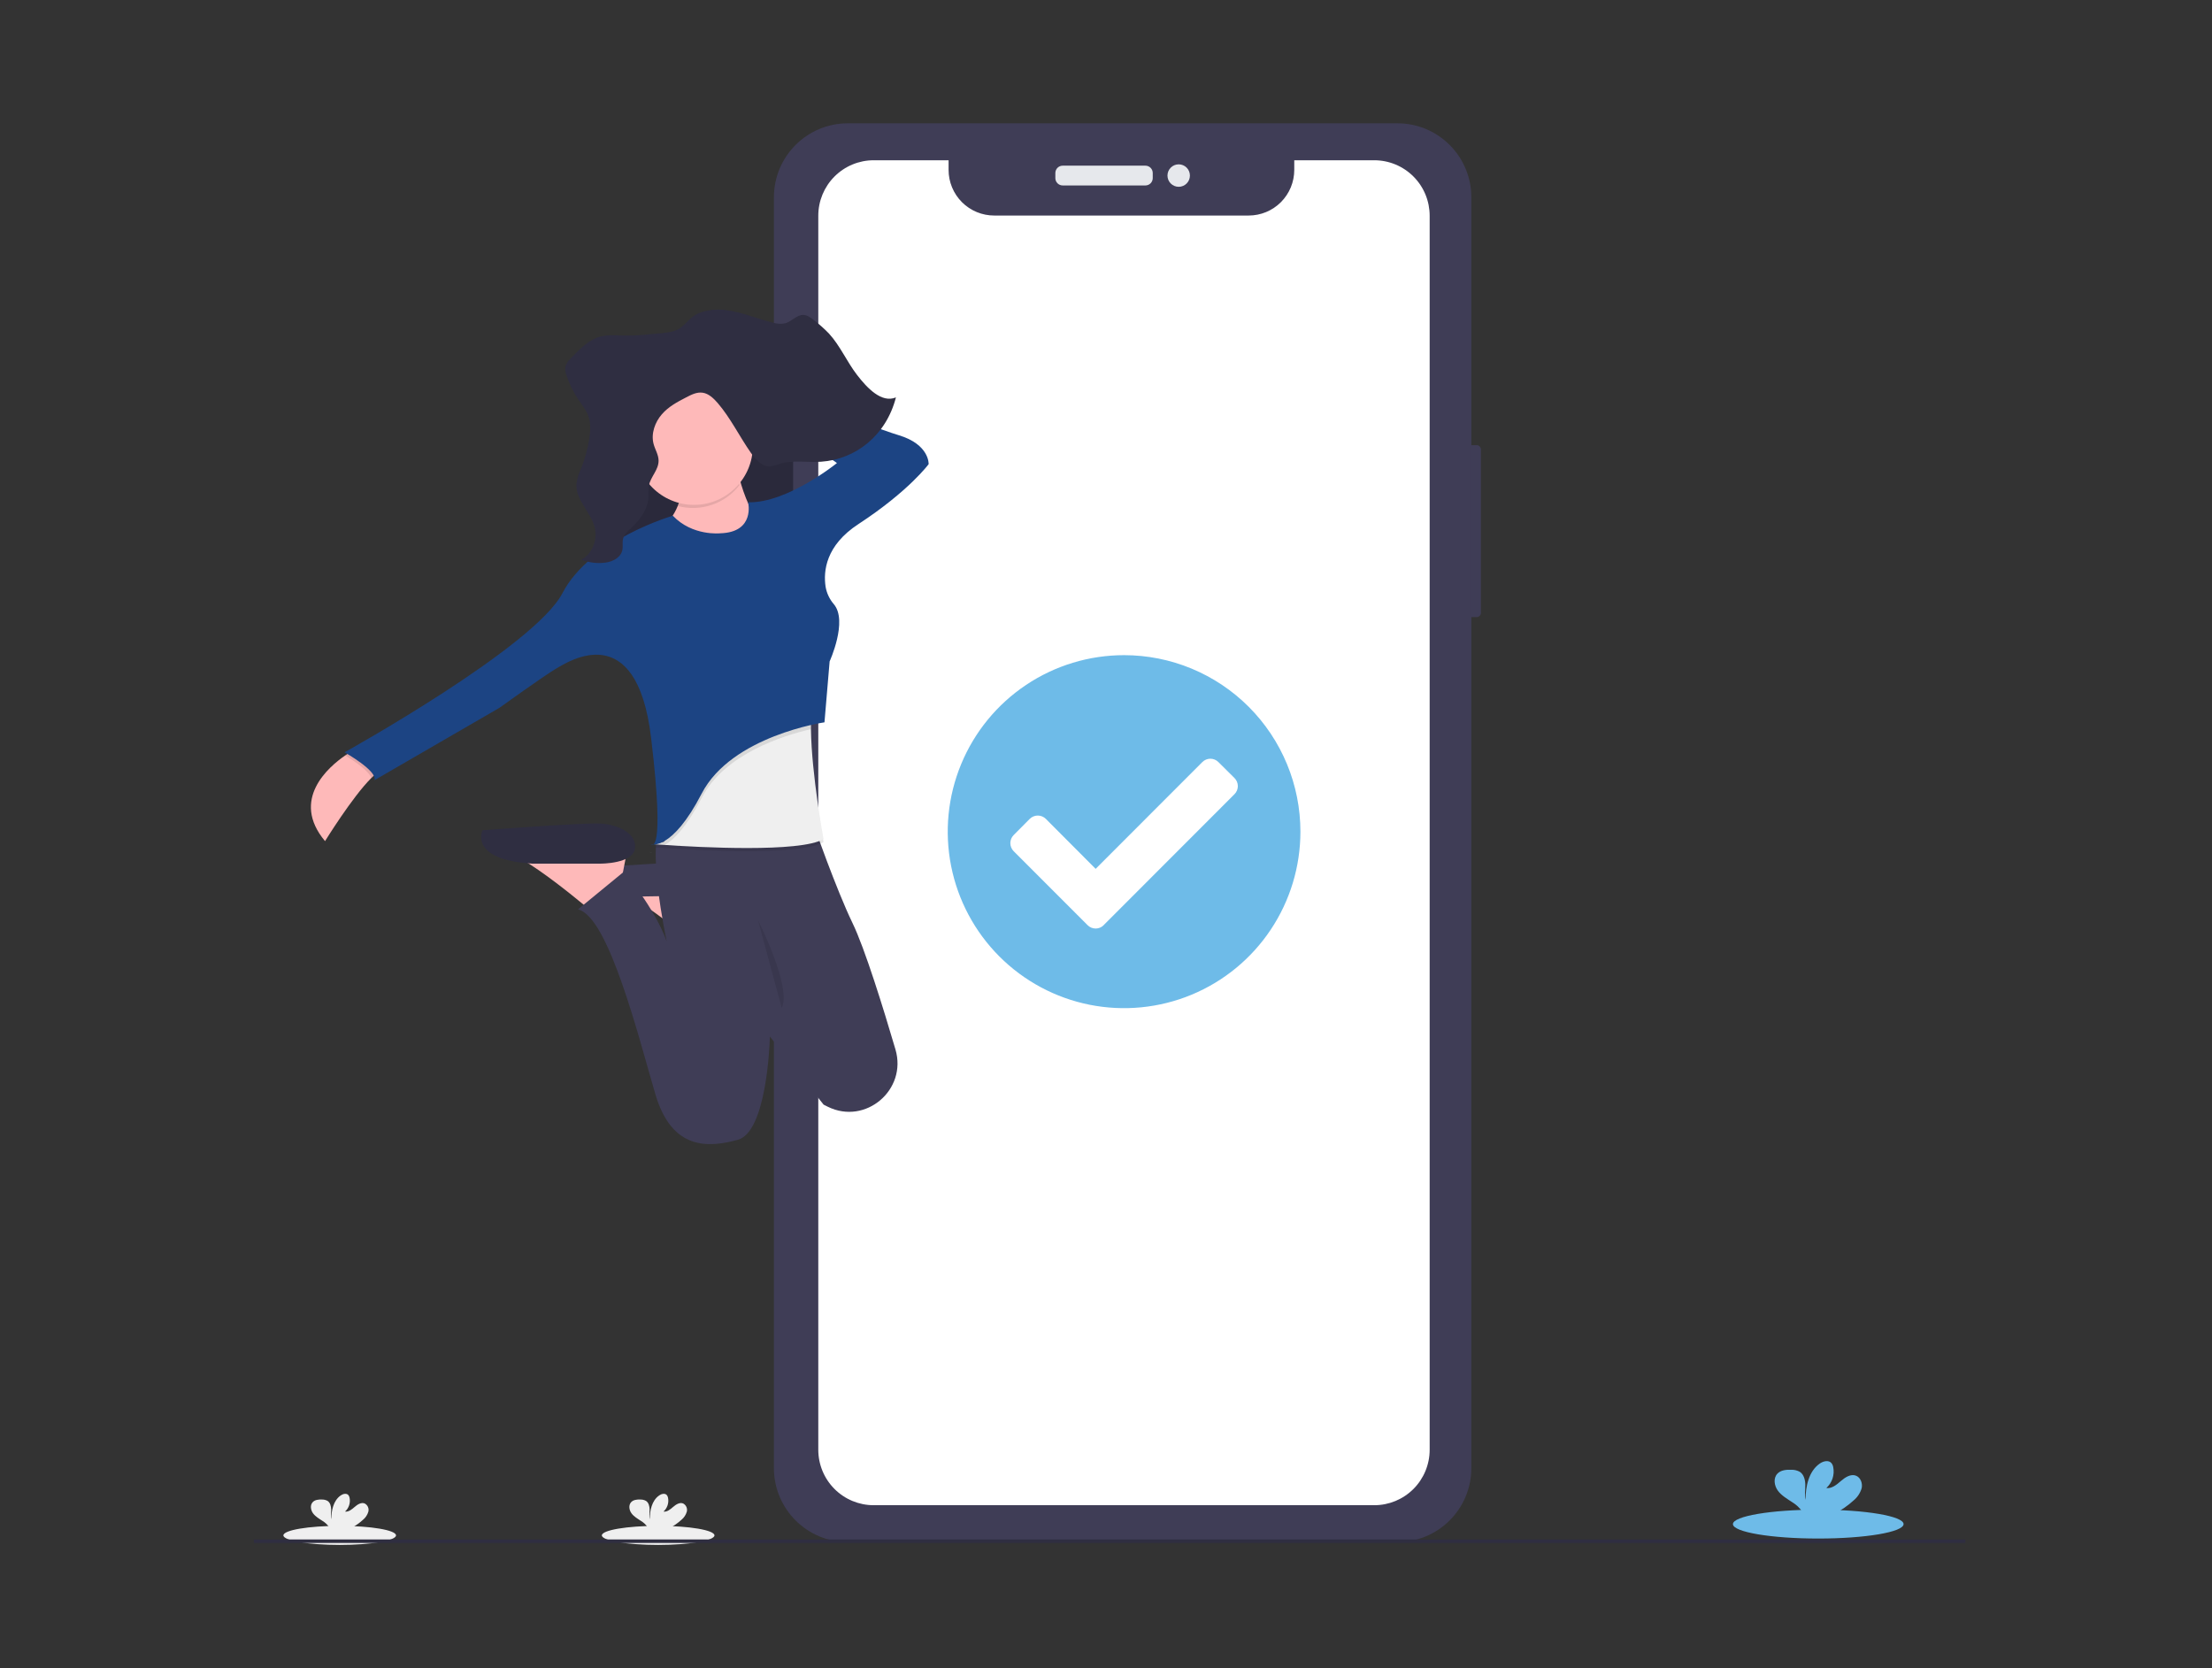 <svg width="305" height="230" viewBox="0 0 305 230" fill="none" xmlns="http://www.w3.org/2000/svg">
<rect x="0" y="0" width="305" height="230" fill="#333333" stroke="none"/>
<mask id="mask0" mask-type="alpha" maskUnits="userSpaceOnUse" x="0" y="0" width="305" height="230">
<rect width="305" height="230" fill="#C4C4C4"/>
</mask>
<g mask="url(#mask0)">
</g>
<g clip-path="url(#clip0)">
<path d="M203.6 61.373H201.923C201.592 61.373 201.324 61.641 201.324 61.972V84.485C201.324 84.816 201.592 85.084 201.923 85.084H203.6C203.931 85.084 204.199 84.816 204.199 84.485V61.972C204.199 61.641 203.931 61.373 203.6 61.373Z" fill="#3F3D56"/>
<path d="M192.68 17H116.904C111.274 17 106.709 21.568 106.709 27.204V202.404C106.709 208.039 111.274 212.607 116.904 212.607H192.68C198.31 212.607 202.875 208.039 202.875 202.404V27.204C202.875 21.568 198.31 17 192.68 17Z" fill="#3F3D56"/>
<path d="M189.49 22.095H178.459V23.423C178.459 24.25 178.296 25.069 177.98 25.832C177.664 26.596 177.2 27.29 176.616 27.874C176.032 28.459 175.338 28.922 174.575 29.238C173.812 29.554 172.994 29.717 172.168 29.716H137.086C136.26 29.717 135.442 29.554 134.679 29.238C133.915 28.922 133.222 28.459 132.637 27.874C132.053 27.29 131.59 26.596 131.274 25.832C130.957 25.069 130.795 24.25 130.795 23.423V22.095H120.466C118.441 22.095 116.498 22.901 115.066 24.334C113.634 25.768 112.829 27.712 112.829 29.739V199.882C112.829 201.909 113.634 203.854 115.066 205.287C116.498 206.721 118.441 207.526 120.466 207.526H189.49C191.516 207.526 193.458 206.721 194.891 205.287C196.323 203.854 197.128 201.909 197.128 199.882V29.752C197.129 28.747 196.933 27.752 196.55 26.823C196.167 25.894 195.605 25.05 194.895 24.339C194.186 23.628 193.343 23.063 192.416 22.678C191.488 22.293 190.494 22.095 189.49 22.095Z" fill="white"/>
<path d="M157.933 22.841H146.528C145.969 22.841 145.516 23.295 145.516 23.854V24.556C145.516 25.116 145.969 25.569 146.528 25.569H157.933C158.492 25.569 158.945 25.116 158.945 24.556V23.854C158.945 23.295 158.492 22.841 157.933 22.841Z" fill="#E6E8EC"/>
<path d="M162.524 25.755C163.378 25.755 164.071 25.061 164.071 24.206C164.071 23.35 163.378 22.657 162.524 22.657C161.669 22.657 160.976 23.35 160.976 24.206C160.976 25.061 161.669 25.755 162.524 25.755Z" fill="#E6E8EC"/>
<path d="M155.379 135.412C165.426 135.412 173.571 127.261 173.571 117.205C173.571 107.15 165.426 98.998 155.379 98.998C145.332 98.998 137.188 107.15 137.188 117.205C137.188 127.261 145.332 135.412 155.379 135.412Z" fill="white"/>
<path d="M179.307 114.663C179.306 119.476 177.88 124.181 175.208 128.182C172.537 132.184 168.739 135.303 164.296 137.145C159.854 138.986 154.965 139.468 150.248 138.529C145.532 137.59 141.2 135.272 137.8 131.869C134.399 128.465 132.084 124.129 131.146 119.409C130.208 114.688 130.689 109.796 132.53 105.349C134.37 100.903 137.487 97.102 141.485 94.428C145.484 91.754 150.185 90.328 154.993 90.328C158.186 90.328 161.348 90.957 164.298 92.18C167.248 93.403 169.928 95.196 172.186 97.456C174.443 99.715 176.234 102.398 177.456 105.35C178.678 108.303 179.307 111.467 179.307 114.663ZM152.183 127.544L170.219 109.493C170.365 109.347 170.48 109.174 170.559 108.983C170.638 108.793 170.679 108.588 170.679 108.382C170.679 108.176 170.638 107.971 170.559 107.781C170.48 107.59 170.365 107.417 170.219 107.272L167.999 105.067C167.854 104.921 167.682 104.805 167.491 104.726C167.301 104.647 167.097 104.606 166.891 104.606C166.686 104.606 166.482 104.647 166.292 104.726C166.101 104.805 165.929 104.921 165.783 105.067L151.073 119.79L144.205 112.899C143.91 112.606 143.511 112.441 143.095 112.441C142.679 112.441 142.281 112.606 141.986 112.899L139.767 115.133C139.473 115.428 139.309 115.828 139.309 116.244C139.309 116.66 139.473 117.059 139.767 117.354L149.964 127.557C150.11 127.703 150.283 127.819 150.473 127.898C150.663 127.977 150.868 128.018 151.074 128.018C151.28 128.018 151.484 127.977 151.674 127.898C151.865 127.819 152.038 127.703 152.183 127.557L152.183 127.544Z" fill="#6EBBE8"/>
<path d="M109.72 55.563H109.468C109.138 55.563 108.87 55.831 108.87 56.162V61.981C108.87 62.312 109.138 62.58 109.468 62.58H109.72C110.051 62.58 110.319 62.312 110.319 61.981V56.162C110.319 55.831 110.051 55.563 109.72 55.563Z" fill="#3F3D56"/>
<path d="M109.852 68.411H109.416C109.085 68.411 108.817 68.679 108.817 69.01V80.024C108.817 80.355 109.085 80.624 109.416 80.624H109.852C110.182 80.624 110.45 80.355 110.45 80.024V69.01C110.45 68.679 110.182 68.411 109.852 68.411Z" fill="#3F3D56"/>
<path d="M109.799 84.897H109.442C109.111 84.897 108.843 85.165 108.843 85.496V96.615C108.843 96.946 109.111 97.214 109.442 97.214H109.799C110.13 97.214 110.398 96.946 110.398 96.615V85.496C110.398 85.165 110.13 84.897 109.799 84.897Z" fill="#3F3D56"/>
<path d="M89.581 117.468C89.622 117.508 89.676 117.534 89.733 117.541C89.79 117.549 89.848 117.537 89.899 117.509C89.791 117.511 89.684 117.497 89.581 117.468Z" fill="url(#paint0_linear)"/>
<path d="M101.599 122.173L101.285 123.884L101.043 125.192L100.603 127.586L96.333 130.578C96.333 130.578 95.948 130.248 95.314 129.728C93.564 128.286 89.886 125.35 87.186 123.774C86.491 123.331 85.739 122.984 84.951 122.743L101.599 122.173Z" fill="#FEB9B9"/>
<path d="M98.467 123.446C98.467 123.446 103.445 124.301 103.737 122.173C104.028 120.045 101.174 118.895 98.755 118.752C96.337 118.609 81.82 119.608 81.82 119.608C81.82 119.608 79.26 123.026 88.507 123.598L98.467 123.446Z" fill="#3F3D56"/>
<path d="M109.354 53.231H83.311V84.138H109.354V53.231Z" fill="#2F2E41"/>
<path opacity="0.1" d="M109.354 53.371H83.311V84.279H109.354V53.371Z" fill="black"/>
<path d="M52.788 106.14C52.359 106.248 51.811 106.664 51.202 107.264C48.577 109.865 44.818 115.968 44.818 115.968C40.012 110.238 45.33 105.711 47.597 104.155C48.148 103.779 48.519 103.571 48.519 103.571L52.788 106.14Z" fill="#FEB9B9"/>
<path d="M101.313 62.985C101.313 62.985 102.595 71.958 107.006 74.094C111.417 76.231 101.313 80.224 101.313 80.224L87.51 75.093C87.51 75.093 95.338 72.528 93.772 64.979L101.313 62.985Z" fill="#FEB9B9"/>
<path d="M86.513 116.966L86.201 118.671L85.947 119.984L85.507 122.378L81.237 125.367C81.237 125.367 80.852 125.04 80.217 124.52C78.468 123.079 74.79 120.142 72.085 118.566C71.391 118.122 70.639 117.776 69.851 117.536L86.513 116.966Z" fill="#FEB9B9"/>
<path d="M82.82 119.069C82.82 119.069 87.287 119.1 87.556 116.966C87.825 114.832 85.121 113.689 82.82 113.545C80.518 113.402 66.533 114.467 66.533 114.467C66.533 114.467 64.549 118.497 73.345 119.068L82.82 119.069Z" fill="#2F2E41"/>
<path d="M114.145 152.59C113.95 152.494 113.754 152.395 113.562 152.298L113.037 151.636L106.151 142.897V143.049C106.105 144.508 105.609 156.073 101.742 157.141C97.615 158.279 92.637 158.565 90.368 150.874C88.098 143.183 83.952 126.376 79.694 125.378L86.028 120.18C86.028 120.18 90.222 125.089 91.93 129.789C91.866 129.497 88.97 115.953 91.347 113.557H112.128C112.128 113.557 115.336 122.702 117.535 127.232C119.247 130.749 121.816 139.065 123.47 144.692C125.108 150.249 119.354 155.156 114.145 152.59Z" fill="#3F3D56"/>
<path opacity="0.1" d="M113.553 116.111C110.345 118.011 96.262 117.238 91.68 116.928L90.432 116.838C90.298 116.838 90.453 116.762 90.453 116.762L90.581 115.469L93.996 106.782L112.282 96.169C111.911 97.287 111.789 98.998 111.818 100.956C111.903 107.249 113.553 116.111 113.553 116.111Z" fill="black"/>
<path d="M113.553 115.682C110.345 117.582 96.262 116.808 91.68 116.499L90.432 116.411L90.225 116.394L90.453 116.335L91.578 116.044L93.996 106.359L112.281 95.749C111.911 96.867 111.789 98.578 111.818 100.536C111.903 106.823 113.553 115.682 113.553 115.682Z" fill="#EFEFEF"/>
<path opacity="0.1" d="M111.806 100.53C108.088 101.388 99.905 103.906 96.761 109.987C94.664 114.035 92.9 115.772 91.669 116.499L90.42 116.411C90.429 116.386 90.435 116.361 90.441 116.335L91.567 116.043L93.984 106.359L112.27 95.749C111.904 96.861 111.777 98.571 111.806 100.53Z" fill="black"/>
<path opacity="0.1" d="M48.519 103.578L52.788 106.14C52.359 106.249 51.811 106.664 51.202 107.264C50.846 106.225 48.613 104.774 47.597 104.156C48.148 103.785 48.519 103.578 48.519 103.578Z" fill="black"/>
<path opacity="0.1" d="M89.659 116.578C89.613 116.602 89.559 116.612 89.507 116.604C89.455 116.597 89.406 116.573 89.368 116.537C89.463 116.565 89.561 116.579 89.659 116.578Z" fill="black"/>
<path d="M99.322 73.525C99.322 73.525 95.478 73.951 92.775 71.103C92.775 71.103 81.4 74.381 77.548 81.786C73.696 89.191 47.51 103.721 47.51 103.721C47.51 103.721 52.065 106.283 51.636 107.565L68.857 97.594C68.857 97.594 74.981 93.181 76.682 92.183C78.382 91.184 87.784 85.061 89.776 101.724C91.768 118.388 89.776 116.394 89.776 116.394C89.776 116.394 92.623 117.393 96.749 109.415C100.876 101.438 113.682 99.588 113.682 99.588L114.393 91.187C114.393 91.187 116.934 85.618 114.977 83.306C114.384 82.622 113.99 81.788 113.836 80.895C113.513 78.762 113.836 75.207 118.368 72.253C125.341 67.694 128.045 63.992 128.045 63.992C128.045 63.992 128.188 61.284 123.918 60.002C119.649 58.721 102.288 51.742 102.288 51.742L101.704 54.165L115.402 63.841C115.402 63.841 108.572 69.386 103.154 69.252C103.154 69.252 104.16 73.382 99.322 73.525Z" fill="#1C4483"/>
<path opacity="0.1" d="M101.958 66.891C101.621 65.749 101.358 64.587 101.171 63.412L93.629 65.406C93.961 66.847 93.902 68.35 93.457 69.761C94.999 70.172 96.628 70.12 98.14 69.609C99.652 69.099 100.98 68.153 101.958 66.891Z" fill="black"/>
<path d="M95.694 69.608C100.173 69.608 103.804 65.974 103.804 61.491C103.804 57.008 100.173 53.373 95.694 53.373C91.214 53.373 87.583 57.008 87.583 61.491C87.583 65.974 91.214 69.608 95.694 69.608Z" fill="#FEB9B9"/>
<path opacity="0.1" d="M104.516 126.864C104.516 126.864 109.211 136.122 107.788 138.968L104.516 126.864Z" fill="black"/>
<path d="M100.007 42.743C102.258 43 104.396 43.966 106.612 44.495C107.166 44.667 107.756 44.689 108.321 44.559C109.182 44.293 109.882 43.391 110.774 43.417C111.323 43.435 111.809 43.809 112.261 44.167C112.986 44.723 113.669 45.332 114.303 45.989C115.831 47.65 116.779 49.886 118.173 51.692C119.566 53.499 121.554 55.618 123.535 54.789C122.187 60.043 117.986 63.33 113.212 63.657C111.308 63.788 109.357 63.391 107.513 63.949C107.054 64.137 106.57 64.255 106.075 64.299C105.014 64.299 104.159 63.324 103.497 62.375C101.946 60.145 100.718 57.615 98.971 55.58C98.388 54.906 97.714 54.267 96.897 54.145C96.081 54.022 95.332 54.413 94.605 54.79C93.407 55.411 92.182 56.053 91.252 57.125C90.321 58.196 89.735 59.778 90.12 61.211C90.327 61.988 90.8 62.688 90.808 63.499C90.826 64.795 89.683 65.741 89.458 67.002C89.407 67.532 89.389 68.064 89.403 68.596C89.303 70.323 88.174 71.736 86.997 72.825C86.536 73.245 86.029 73.701 85.895 74.352C85.804 74.798 85.895 75.267 85.836 75.72C85.664 76.841 84.547 77.41 83.558 77.556C82.403 77.728 81.224 77.588 80.141 77.151C81.523 76.497 82.375 74.635 82.054 72.968C81.613 70.656 79.292 68.996 79.491 66.643C79.6 65.921 79.817 65.22 80.133 64.562C80.639 63.291 81.007 61.969 81.23 60.619C81.404 59.577 81.489 58.471 81.162 57.475C80.871 56.57 80.261 55.85 79.745 55.085C79.045 54.044 78.493 52.912 78.103 51.719C77.962 51.366 77.908 50.983 77.946 50.604C78.063 50.157 78.312 49.755 78.661 49.451C79.93 48.117 81.285 46.731 82.986 46.349C83.797 46.214 84.622 46.182 85.441 46.255C86.866 46.3 88.292 46.239 89.708 46.074C90.874 45.937 92.846 45.954 93.835 45.198C94.756 44.492 95.275 43.605 96.41 43.155C97.558 42.729 98.793 42.588 100.008 42.744L100.007 42.743Z" fill="#2F2E41"/>
<path d="M250.708 212.121C257.206 212.121 262.473 211.23 262.473 210.13C262.473 209.03 257.206 208.139 250.708 208.139C244.211 208.139 238.943 209.03 238.943 210.13C238.943 211.23 244.211 212.121 250.708 212.121Z" fill="#6EBBE8"/>
<path d="M255.574 206.874C256.11 206.435 256.501 205.844 256.694 205.179C256.841 204.508 256.554 203.713 255.91 203.454C255.19 203.178 254.42 203.679 253.838 204.183C253.257 204.686 252.586 205.263 251.822 205.155C252.216 204.799 252.51 204.348 252.677 203.844C252.844 203.341 252.877 202.803 252.774 202.282C252.74 202.067 252.648 201.864 252.508 201.697C252.11 201.269 251.384 201.451 250.908 201.79C249.386 202.859 248.962 204.931 248.953 206.789C248.798 206.118 248.93 205.418 248.924 204.739C248.918 204.059 248.734 203.273 248.152 202.915C247.792 202.722 247.389 202.627 246.981 202.639C246.297 202.613 245.536 202.683 245.068 203.184C244.482 203.805 244.64 204.847 245.144 205.527C245.647 206.206 246.417 206.642 247.125 207.114C247.691 207.452 248.173 207.913 248.537 208.464C248.58 208.541 248.615 208.622 248.641 208.707H252.916C253.88 208.219 254.774 207.603 255.573 206.875L255.574 206.874Z" fill="#6EBBE8"/>
<path d="M90.75 213.001C95.038 213.001 98.514 212.412 98.514 211.686C98.514 210.96 95.038 210.372 90.75 210.372C86.462 210.372 82.986 210.96 82.986 211.686C82.986 212.412 86.462 213.001 90.75 213.001Z" fill="#EFEFEF"/>
<path d="M93.961 209.537C94.315 209.247 94.573 208.857 94.701 208.418C94.757 208.198 94.736 207.965 94.642 207.758C94.548 207.551 94.386 207.382 94.183 207.28C93.708 207.098 93.2 207.429 92.816 207.761C92.432 208.093 91.99 208.474 91.486 208.403C91.745 208.168 91.939 207.87 92.049 207.538C92.159 207.205 92.181 206.85 92.113 206.507C92.091 206.365 92.03 206.231 91.938 206.12C91.676 205.838 91.196 205.958 90.882 206.182C89.877 206.889 89.597 208.254 89.592 209.481C89.489 209.039 89.576 208.577 89.572 208.128C89.568 207.68 89.447 207.162 89.062 206.925C88.825 206.797 88.559 206.735 88.29 206.743C87.838 206.726 87.336 206.772 87.027 207.103C86.641 207.512 86.745 208.2 87.077 208.649C87.409 209.097 87.917 209.385 88.385 209.695C88.758 209.918 89.077 210.222 89.317 210.585C89.346 210.636 89.37 210.69 89.387 210.746H92.208C92.844 210.423 93.434 210.016 93.961 209.536V209.537Z" fill="#EFEFEF"/>
<path d="M46.84 213.001C51.128 213.001 54.604 212.412 54.604 211.686C54.604 210.96 51.128 210.372 46.84 210.372C42.552 210.372 39.075 210.96 39.075 211.686C39.075 212.412 42.552 213.001 46.84 213.001Z" fill="#EFEFEF"/>
<path d="M50.051 209.537C50.405 209.247 50.662 208.857 50.79 208.418C50.847 208.198 50.826 207.965 50.732 207.758C50.638 207.551 50.476 207.382 50.273 207.28C49.798 207.098 49.29 207.429 48.906 207.761C48.522 208.093 48.079 208.474 47.575 208.403C47.835 208.168 48.029 207.87 48.139 207.538C48.249 207.205 48.271 206.85 48.203 206.507C48.18 206.365 48.12 206.231 48.027 206.12C47.766 205.838 47.286 205.958 46.971 206.182C45.967 206.889 45.687 208.254 45.681 209.481C45.579 209.039 45.666 208.577 45.662 208.128C45.658 207.68 45.536 207.162 45.152 206.925C44.915 206.797 44.649 206.735 44.38 206.743C43.928 206.726 43.426 206.772 43.117 207.103C42.73 207.512 42.835 208.2 43.167 208.649C43.499 209.097 44.007 209.385 44.474 209.695C44.848 209.918 45.167 210.222 45.407 210.585C45.436 210.636 45.459 210.69 45.477 210.746H48.298C48.934 210.423 49.523 210.016 50.051 209.536V209.537Z" fill="#EFEFEF"/>
<path d="M271 212.25H35V212.727H271V212.25Z" fill="#2F2E41"/>
</g>
<defs>
<linearGradient id="paint0_linear" x1="89.741" y1="117.544" x2="89.741" y2="117.468" gradientUnits="userSpaceOnUse">
<stop stop-color="#808080" stop-opacity="0.251"/>
<stop offset="0.54" stop-color="#808080" stop-opacity="0.122"/>
<stop offset="1" stop-color="#808080" stop-opacity="0.102"/>
</linearGradient>
<clipPath id="clip0">
<rect width="236" height="196" fill="white" transform="translate(35 17)"/>
</clipPath>
</defs>
</svg>
